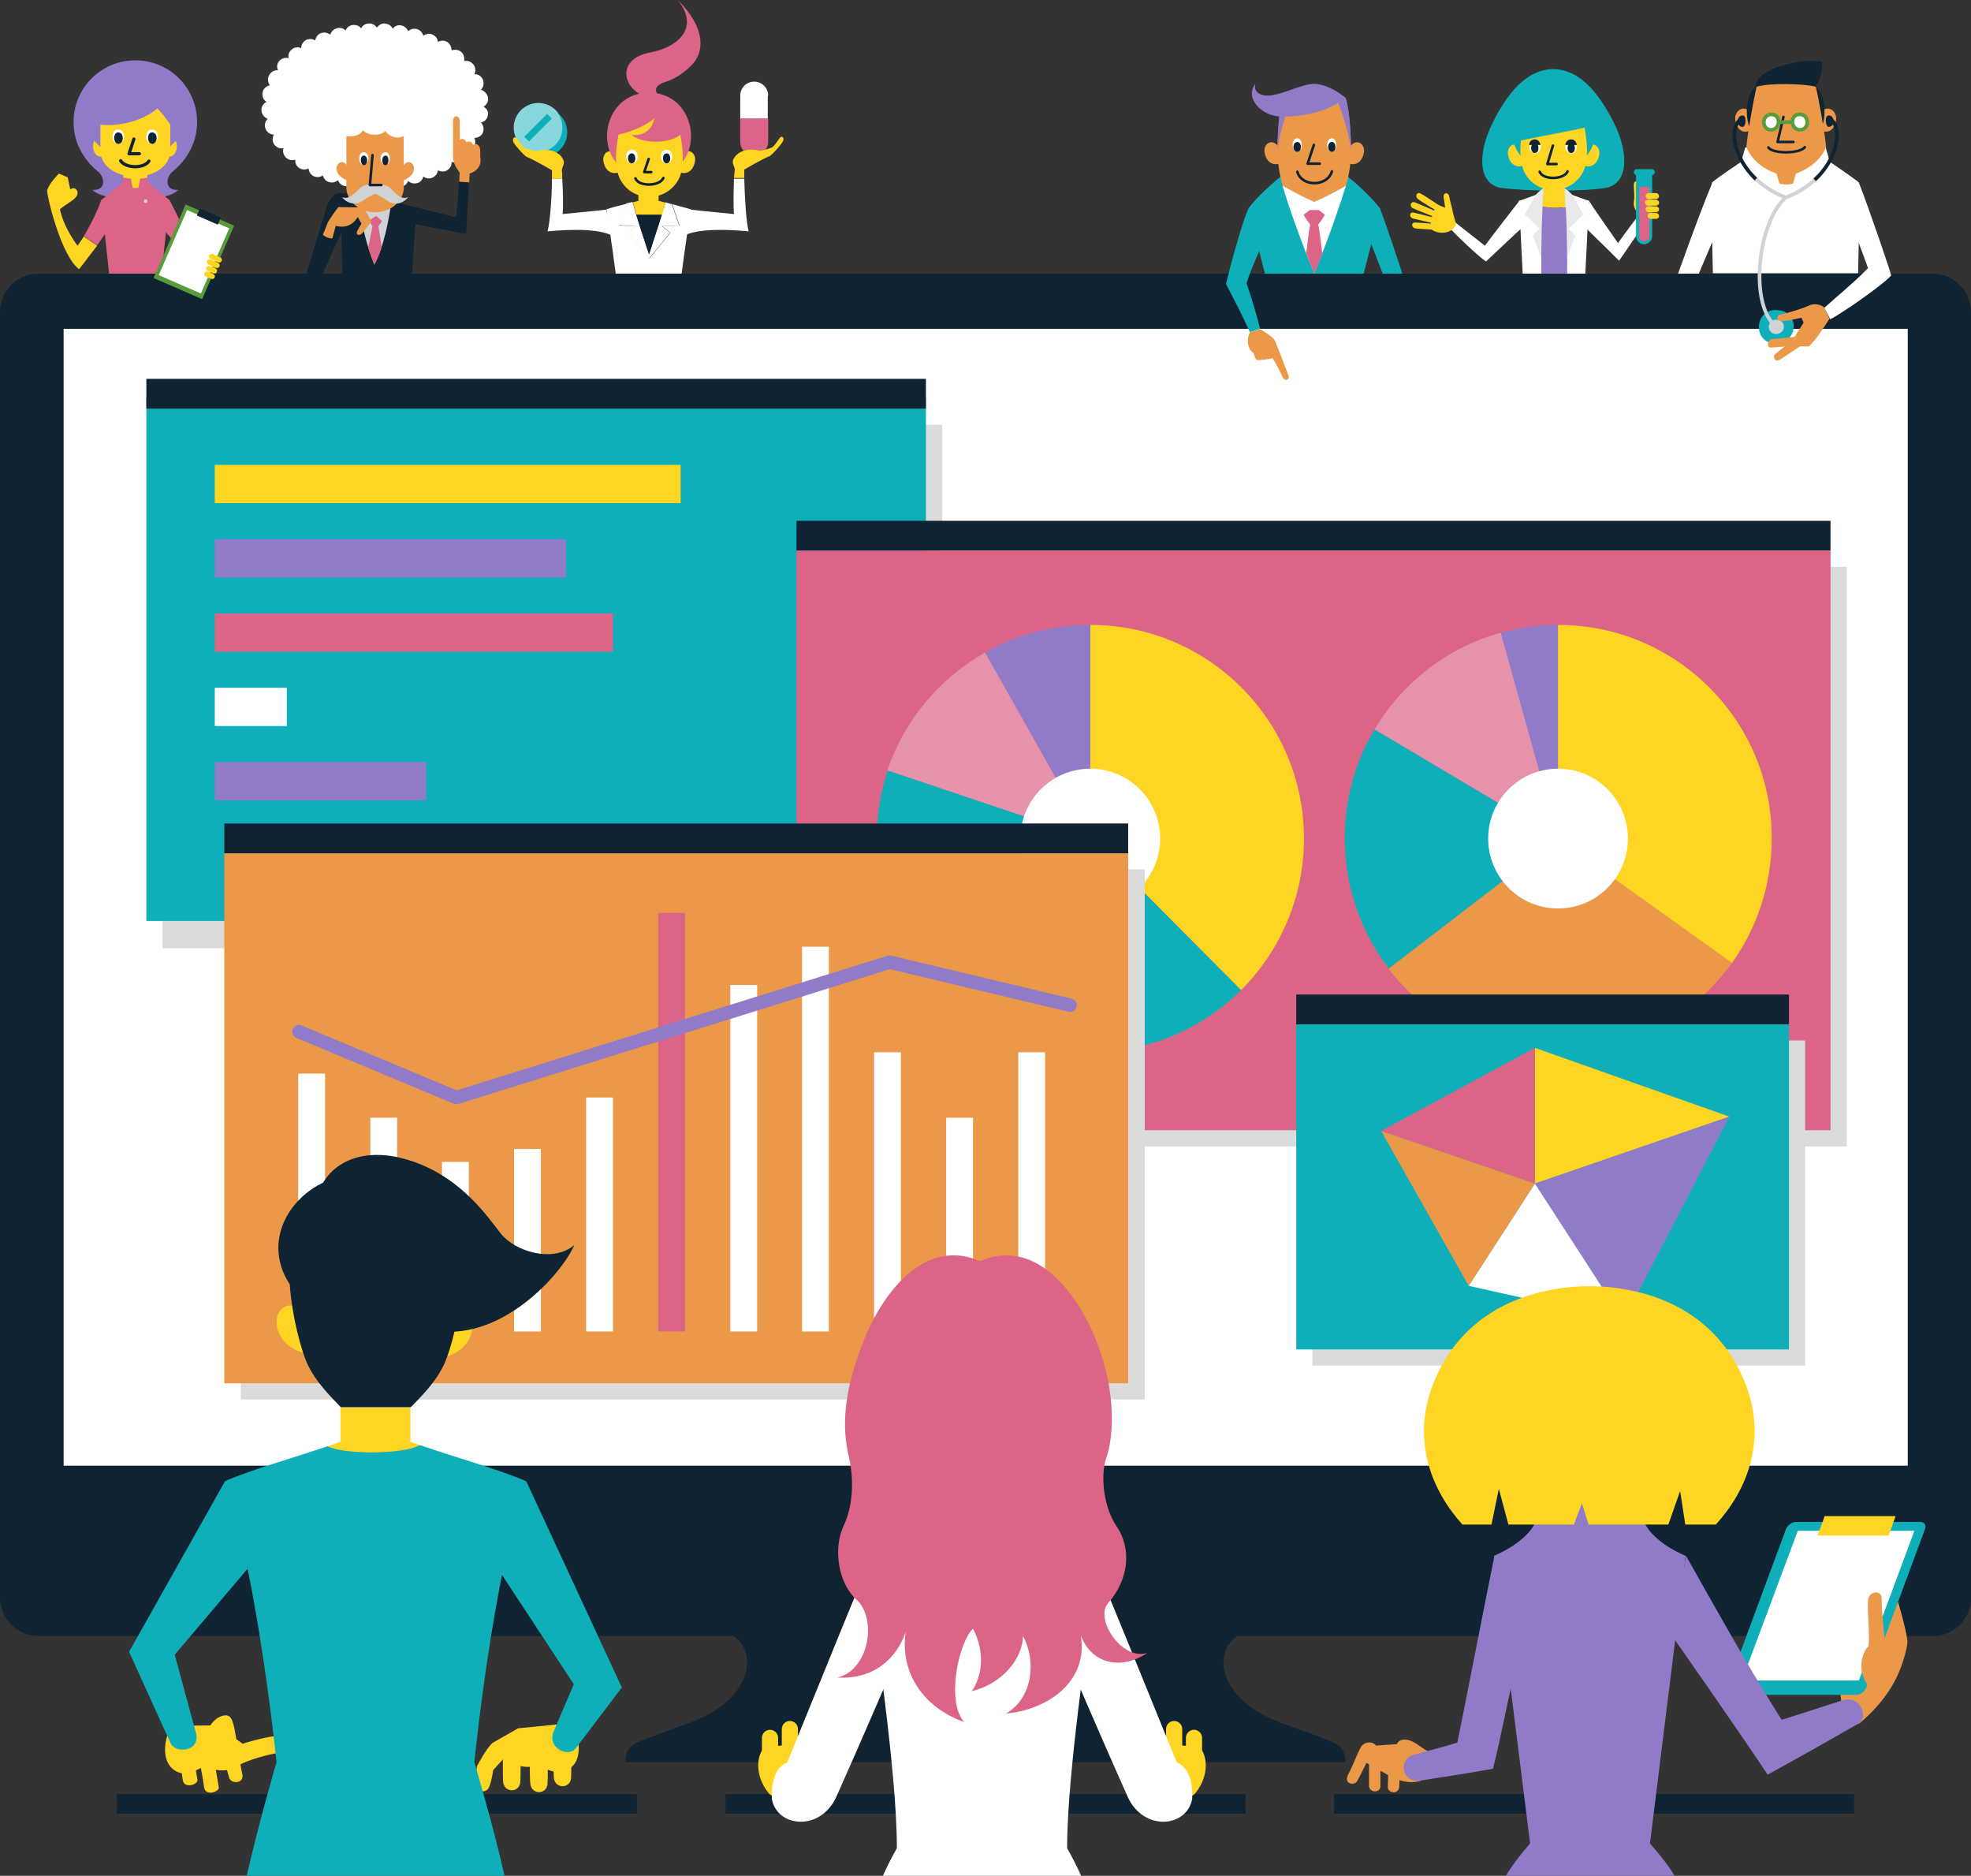 <?xml version="1.0" encoding="utf-8"?>
<!-- Generator: Adobe Illustrator 26.0.2, SVG Export Plug-In . SVG Version: 6.00 Build 0)  -->
<svg version="1.1" id="レイヤー_1" xmlns="http://www.w3.org/2000/svg" xmlns:xlink="http://www.w3.org/1999/xlink" x="0px"
	 y="0px" viewBox="0 0 536 510" style="enable-background:new 0 0 536 510;" xml:space="preserve" preserveAspectRatio="xMinYMid" width="536" height="510">
<rect x="0" y="0" width="536" height="510" fill="#333333" stroke="none"/>
<style type="text/css">
	.st0{fill:#FFFFFF;}
	.st1{fill:#917BC8;}
	.st2{fill:#DC6487;}
	.st3{fill:#FFD523;}
	.st4{fill:#CFD3D6;}
	.st5{fill:#0F2332;}
	.st6{fill:none;stroke:#0F2332;stroke-width:0.871;stroke-linecap:round;stroke-linejoin:round;stroke-miterlimit:10;}
	.st7{fill:#87D7DC;}
	.st8{fill:#0FAFB9;}
	.st9{fill:none;stroke:#0F2332;stroke-width:0.7;stroke-linecap:round;stroke-linejoin:round;stroke-miterlimit:10;}
	.st10{fill:#EB9948;}
	.st11{fill:#E7E9EA;}
	.st12{fill:#DADBDB;}
	.st13{fill:#E692AB;}
	.st14{fill:none;stroke:#917BC8;stroke-width:3.669;stroke-linecap:round;stroke-linejoin:round;stroke-miterlimit:10;}
	.st15{fill:#599C3C;}
	.st16{fill:none;stroke:#0F2332;stroke-linecap:round;stroke-linejoin:round;stroke-miterlimit:10;}
	.st17{fill:none;stroke:#CFD3D6;stroke-miterlimit:10;}
	.st18{fill:none;stroke:#599C3C;stroke-linecap:round;stroke-linejoin:round;stroke-miterlimit:10;}
	.st19{fill:#FFFFFF;stroke:#599C3C;stroke-linecap:round;stroke-linejoin:round;stroke-miterlimit:10;}
</style>
<g>
	<path class="st0" d="M465.7,49.6c-3.7,8.7-10.1,26.9-10.1,26.9h5.5c0,0,4.5-10.7,5.6-13.2L465.7,49.6z"/>
	<path class="st0" d="M505.3,74.3c0.1-5.1,0.5-20.2,0.2-24.7c-2.1-1.7-7.9-5.6-7.9-5.6l-1.1-3.9h-21.9l-1.1,3.9c0,0-5.9,3.9-7.9,5.6
		c-0.3,4.5,0.1,19.6,0.2,24.7H505.3z"/>
</g>
<g>
	<path class="st1" d="M37,52.9c3,1.3,9.1,1.2,11.5-1.3c-3.6,0.4-3.7-3.3-1.4-5.1c3.9-3.2,6.5-7.9,6.5-13.3c0-9.3-7.5-16.8-16.8-16.8
		S20,23.9,20,33.2c0,5.4,2.6,10.1,6.5,13.3c2.3,1.8,2.2,5.5-1.4,5.1c2.4,2.4,8.6,2.6,11.5,1.3C36.6,52.9,37,52.9,37,52.9z"/>
	<polygon class="st2" points="40.3,49.7 40.1,48.3 38.1,48.6 37.4,51.1 36.1,51.1 35.6,48.6 33.5,48.3 33.4,49.7 27.5,54.4 
		30.3,80.2 43.3,80.2 46.1,54.4 	"/>
	<path class="st2" d="M46.1,54.4c1.3,2.4,6.2,12.5,6.8,13.8L50.8,70c-1.5-2.1-6.5-7.7-7-8.4C43.5,59.2,45,55.6,46.1,54.4z"/>
	<polygon class="st3" points="36.1,51.1 37.6,51.1 38.1,48.6 40.1,48.3 39.8,45 33.8,45 33.5,48.3 35.6,48.6 	"/>
	<path class="st3" d="M21.1,66.8c-1.6-2.1-4-6-4.8-9.9c1.7-1.5,3.9-2.4,4.6-3.7c0.7-1.2-0.5-2.7-1.8-1.7l-0.7-3.3l-2.4-1
		c-1.3,1.4-2.6,2.8-3.2,4.6c0.3,3.2,4.1,18,8.7,21.4c1.6-2,3.2-4.2,4.9-6.4l-3.6-2.5C22.1,65.3,21.5,66.2,21.1,66.8z"/>
	<path class="st2" d="M27.5,54.4c-0.7,2.4-2.9,6.8-4.7,9.8l3.6,2.5c1.4-1.9,2.8-4,3.8-5.7L27.5,54.4z"/>
	<circle class="st4" cx="39.6" cy="54.7" r="0.5"/>
	<path class="st3" d="M46.3,33.9c0,0,0,4.4,0,7.1c0,3.8-3.8,7-9.5,7s-9.5-3.2-9.5-7c0-2.8,0-7.1,0-7.1c5.1,0.5,11.3-0.9,15.5-4.4
		C43.9,30.5,45.3,32.4,46.3,33.9z"/>
	<path class="st0" d="M32,35.2c2.5,0,2.1,3.8,0.1,3.8S30.1,35.2,32,35.2z"/>
	<path class="st5" d="M32.1,36c1.8,0,1.6,3.1,0.1,3.1C30.7,39.1,30.7,36,32.1,36z"/>
	<path class="st0" d="M41.2,35.2c2.5,0,2.1,3.8,0.1,3.8S39.3,35.2,41.2,35.2z"/>
	<path class="st5" d="M41.3,36c1.8,0,1.6,3.1,0.1,3.1C39.9,39.1,39.9,36,41.3,36z"/>
	<polyline class="st6" points="36.4,37.8 35.1,41.8 37.9,41.8 	"/>
	<path class="st6" d="M32.8,43.7c1.4,2.1,6.3,2.2,7.7,0.1"/>
	<path class="st3" d="M27.7,40.4l-2.1-2.1c-0.9,2.1,0.3,4.9,2.6,4.2"/>
	<path class="st3" d="M45.7,40.4l2.1-2.1c0.9,2.1-0.3,4.9-2.6,4.2"/>
</g>
<g>
	<circle class="st7" cx="146.4" cy="34.7" r="6.7"/>
	<path class="st8" d="M142.9,40.7c2.6,2.6,6.8,2.6,9.4,0c2.6-2.6,2.6-6.8,0-9.4L151,30c2.6,2.6,2.6,6.8,0,9.4s-6.8,2.6-9.4,0
		L142.9,40.7z"/>
	
		<rect x="141.9" y="33.8" transform="matrix(0.707 -0.707 0.707 0.707 18.349 113.614)" class="st8" width="8.8" height="1.8"/>
	<path class="st0" d="M208.9,26c0-2.1-1.7-3.8-3.8-3.8s-3.8,1.7-3.8,3.8v6.3h7.5V26H208.9z"/>
	<path class="st2" d="M201.3,32.2v6.3c0,2.1,1.7,3.8,3.8,3.8s3.8-1.7,3.8-3.8v-6.3H201.3z"/>
	<path class="st3" d="M152.8,46.5c-0.1-1.1,1-1.9,0.3-3.2c-1-2.1-3.9-3.1-7.2-2.2c-1.6-0.3-2.4-0.6-3-0.8c-0.6-0.2-1.4-1.4-2.2-2.5
		s-1.6,0-1,1s2.5,3.1,3.4,3.8c1.7,0.6,7,3.7,7,3.7c0,0.6,0,1.4,0,2.3h2.8C152.9,47.7,152.9,47,152.8,46.5z"/>
	<path class="st0" d="M164.8,57c-2.2,0.3-10.1,1-11.8,1.2c0.2-1.8,0.1-6.5-0.1-9.6h-2.8c0,4.6-0.5,11.8-1.2,14.3
		c4.6-0.4,14.1-1.1,18.2,1.5L164.8,57z"/>
	<path class="st0" d="M199.6,58.2c-1.7-0.2-9.5-0.9-11.8-1.2l-2.4,7.4c4.1-2.6,13.6-1.9,18.2-1.5c-0.7-2.5-1.1-9.7-1.2-14.3h-2.8
		C199.5,51.6,199.4,56.3,199.6,58.2z"/>
	<path class="st3" d="M211.9,37.7c-0.8,1.1-1.5,2.3-2.2,2.5c-0.6,0.2-1.4,0.5-3,0.8c-3.4-0.9-6.2,0.2-7.2,2.2
		c-0.7,1.4,0.5,2.1,0.3,3.2c-0.1,0.5-0.1,1.2-0.2,2h2.8c0-0.9,0-1.7,0-2.3c0,0,5.3-3.1,7-3.7c0.9-0.7,2.8-2.8,3.4-3.8
		C213.5,37.7,212.7,36.5,211.9,37.7z"/>
	<path class="st0" d="M173,61.5l-2.2,1.8l5.7,7l5.7-7l-2.2-1.8l4.7-0.2l-2-5.8c-0.6-0.2-1.2-0.3-1.7-0.5c-1.1,3.6-3.9,12.2-4.5,14.1
		c-0.7-1.9-3.5-10.6-4.5-14.2c-0.5,0.1-1.1,0.3-1.7,0.4l-2,5.9L173,61.5z"/>
	<path class="st0" d="M182.8,55.5l2,5.8l-4.7,0.2l2.2,1.8l-5.7,7l-5.7-7l2.2-1.8l-4.7-0.2l2-5.9c-2,0.5-4.3,1.1-5.5,1.5
		c0.6,3.4,2.9,19.1,3.2,23.3h16.6c0.3-4.2,2.6-19.8,3.2-23.3C186.7,56.6,184.6,56,182.8,55.5z"/>
	<path class="st3" d="M181,55.1c-1.1-0.3-1.9-0.5-1.9-0.5v-4h-5.5v4c0,0-0.6,0.2-1.5,0.4c0.3,0.9,0.6,2.1,1,3.4h7
		C180.4,57.1,180.8,55.9,181,55.1z"/>
	<path class="st5" d="M180,58.4h-7c1.3,4,3,9.4,3.5,10.8C177,67.7,178.7,62.4,180,58.4z"/>
	<path class="st3" d="M168.5,43.6c-1.4-4.1-4.9-2.6-4.4,0.3c0.6,3.3,3.2,3.7,4.7,2.6"/>
	<path class="st3" d="M184.6,43.6c1.4-4.1,4.9-2.6,4.4,0.3c-0.6,3.3-3.2,3.7-4.7,2.6"/>
	<path class="st2" d="M184.5,45.2c6.7-6.1,3.3-20-8-20s-14.7,13.9-8,20"/>
	<path class="st2" d="M176.2,26.5c-7.1-2-8.7-10.5,0.5-12.2c7.7-1.4,13.7-6.8,7.6-14.3c7.7,7.6,7.4,14.3,3.6,17.9
		c-2.6,2.5-4.8,3.7-7.3,4.5c-2.8,0.9-2.8,2.8-0.8,4"/>
	<path class="st3" d="M185,36.6c1.1,5.7,0.9,10-0.7,12.6c-1.7,2.7-4.4,4.3-7.7,4.3c-3.4,0-6.1-1.6-7.7-4.3
		c-1.6-2.6-1.8-6.9-0.7-12.6c2.4-0.5,7.4-2.2,9.8-4.5c-0.7,3.3-3.1,4.9-6.2,4.6C174.7,39.2,182.3,39.1,185,36.6z"/>
	<polyline class="st9" points="176.4,43.2 175.2,46.8 177.1,46.8 	"/>
	<path class="st9" d="M172.8,48.5c0.9,2.3,6.6,2.2,7.6-0.1"/>
	<g>
		<path class="st0" d="M171.9,40.7c2,0,2,3.7,0,3.7C169.8,44.4,169.7,40.7,171.9,40.7z"/>
		<path class="st5" d="M171.8,41.7c1.3,0,1.3,2.7,0,2.7S170.4,41.7,171.8,41.7z"/>
		<path class="st0" d="M181.3,40.7c2,0,2,3.7,0,3.7S179.1,40.7,181.3,40.7z"/>
		<path class="st5" d="M181.3,41.7c1.3,0,1.3,2.7,0,2.7S179.9,41.7,181.3,41.7z"/>
	</g>
</g>
<g>
	<path class="st8" d="M370.1,77.3c0.8-3.1,4.3-16.7,5.2-20.6c-1.8-2.6-7.5-7.9-9.9-9.5h-16c-2.4,1.6-8.2,6.9-9.9,9.5
		c0.9,3.9,4.5,17.5,5.2,20.6H370.1z"/>
	<path class="st10" d="M348.3,41.2c-1.4-4.1-4.9-2.6-4.4,0.3c0.6,3.3,3.2,3.7,4.7,2.6"/>
	<path class="st10" d="M366.5,41.2c1.4-4.1,4.9-2.6,4.4,0.3c-0.6,3.3-3.2,3.7-4.7,2.6"/>
	<path class="st10" d="M366,50.6c0.9-3.1,1.4-6.3,1.4-9.6c0-3.6-0.4-11.1-1.5-14.4c-2.1-1.3-5.2-3.1-8.5-3.1c-3.6,0-6.6,1.5-8.5,3.1
		c-1.1,3.3-1.5,10.8-1.5,14.4c0,3.4,0.6,6.5,1.4,9.6c2,1.2,5.2,2.8,8.6,4.4C360.8,53.4,364,51.7,366,50.6z"/>
	<path class="st0" d="M357.4,54.9c-3.4-1.5-6.5-3.2-8.6-4.4c0.1,0.2,0.1,0.5,0.2,0.7c1.1,3.9,4.6,14,8.4,23.1
		c3.8-9.1,7.2-19.2,8.4-23.1c0.1-0.2,0.1-0.5,0.2-0.7C364,51.7,360.8,53.4,357.4,54.9z"/>
	<path class="st2" d="M358.6,57.1h-2.4c-0.7,0.5-1.4,1.1-1.7,1.3c0.3,0.6,1.2,1.9,1.8,2.6c-0.3,1.4-0.7,4.7-1.1,7.9
		c0.7,1.8,1.5,3.7,2.2,5.5c0.8-1.8,1.5-3.7,2.2-5.5c-0.4-3.1-0.8-6.4-1.1-7.9c0.6-0.7,1.4-1.9,1.8-2.6
		C360,58.2,359.3,57.6,358.6,57.1z"/>
	<path class="st1" d="M357.4,22.8c-3.5,0-9.1,3.2-12.7,3.2c-2.2,0-3.9-1.2-3.3-3.2c-3,3.7,1.5,8.8,7,8.9c5.4,0.1,12.9-1.2,17.4-5.1
		C363.6,24.5,359.9,22.8,357.4,22.8z"/>
	<path class="st1" d="M364.4,25.7c-0.4,0.4-0.7,0.8-1,1.2c1.2,2.2,3.6,9.6,4,14.1c0-3.6-0.3-11.1-1.5-14.4
		C365.5,26.3,365,26,364.4,25.7z"/>
	<path class="st1" d="M350.4,25.7c0.4,0.4,0.7,0.8,1,1.2c-1.2,2.2-3.6,9.6-4,14.1c0-3.6,0.3-11.1,1.5-14.4
		C349.3,26.3,349.9,26,350.4,25.7z"/>
	<polyline class="st9" points="357.3,39.4 355.6,44.5 358.9,44.5 	"/>
	<path class="st9" d="M352.8,46.7c1.2,4.2,8.2,4.1,9.4-0.1"/>
	<g>
		<path class="st0" d="M352.8,37.6c1.6,0,1.6,3.7,0,3.7S351,37.6,352.8,37.6z"/>
		<path class="st5" d="M352.8,38.6c1.3,0,1.3,2.7,0,2.7C351.4,41.3,351.4,38.6,352.8,38.6z"/>
		<path class="st0" d="M362.2,37.6c1.6,0,1.6,3.7,0,3.7S360.4,37.6,362.2,37.6z"/>
		<path class="st5" d="M362.2,38.6c1.3,0,1.3,2.7,0,2.7C360.9,41.3,360.8,38.6,362.2,38.6z"/>
	</g>
	<path class="st8" d="M370.7,60.9c3.1,7.6,3.9,9.8,6.5,16.6l4.8-1.2c-2.2-6.6-4.3-13.1-6.7-19.6L370.7,60.9z"/>
</g>
<g>
	<path class="st0" d="M131.5,29c0.9-0.5,1.4-1.5,1.2-2.5s-1-1.8-1.9-2.1c0.7-0.7,0.9-1.8,0.5-2.8c-0.4-0.9-1.3-1.5-2.3-1.4
		c0.4-0.8,0.4-1.9-0.3-2.7c-0.6-0.8-1.6-1.1-2.5-0.9c0.2-0.9-0.1-1.9-0.8-2.5c-0.7-0.6-1.7-0.7-2.6-0.4c0-0.9-0.4-1.8-1.2-2.3
		c-0.8-0.5-1.8-0.4-2.5,0c-0.1-0.9-0.6-1.6-1.5-2c-0.8-0.4-1.8-0.2-2.5,0.3c-0.2-0.8-0.8-1.5-1.7-1.8c-0.9-0.2-1.8,0-2.4,0.6
		c-0.3-0.8-1-1.4-1.9-1.6s-1.8,0.2-2.3,0.9c-0.4-0.8-1.1-1.3-2.1-1.4c-0.9-0.1-1.7,0.4-2.2,1.1c-0.5-0.7-1.3-1.2-2.2-1.1
		c-0.9,0-1.7,0.5-2.1,1.3c-0.5-0.7-1.4-1-2.3-0.9S94.3,7.5,94,8.3c-0.6-0.6-1.5-0.9-2.4-0.6c-0.9,0.2-1.5,0.9-1.8,1.7
		c-0.7-0.5-1.6-0.7-2.5-0.4s-1.4,1.1-1.6,2c-0.7-0.5-1.7-0.5-2.5-0.1s-1.3,1.3-1.3,2.2c-0.8-0.4-1.8-0.3-2.5,0.3
		c-0.8,0.6-1.1,1.5-0.9,2.4c-0.9-0.2-1.8,0-2.5,0.7s-0.8,1.8-0.4,2.6c-0.9-0.1-1.9,0.4-2.4,1.3s-0.4,2,0.2,2.8c-1,0.2-1.8,0.9-2,1.9
		s0.2,2.1,1.1,2.6c-0.9,0.4-1.5,1.4-1.4,2.4s0.8,1.9,1.7,2.2c-0.7,0.7-1,1.7-0.6,2.7s1.3,1.6,2.3,1.6c-0.5,0.8-0.5,1.9,0.1,2.7
		c0.6,0.8,1.5,1.2,2.5,1c-0.3,0.9,0,1.9,0.7,2.6c0.7,0.6,1.7,0.8,2.5,0.5c-0.1,0.9,0.3,1.8,1.1,2.3c0.8,0.5,1.8,0.5,2.5,0.1
		c0.1,0.9,0.6,1.7,1.4,2.1c0.8,0.4,1.8,0.3,2.5-0.2c0.2,0.8,0.8,1.6,1.7,1.8c0.9,0.3,1.8,0,2.4-0.5c0.3,0.8,1,1.4,1.9,1.6
		c1.2,0.2,2.4-0.4,2.8-1.6h9.7c0.3,1.2,1.5,2,2.8,1.8c0.9-0.2,1.6-0.8,1.9-1.6c0.6,0.6,1.5,0.8,2.4,0.6c0.9-0.2,1.5-0.9,1.7-1.8
		c0.7,0.5,1.6,0.7,2.5,0.3s1.4-1.2,1.5-2c0.8,0.4,1.7,0.5,2.5,0s1.3-1.4,1.2-2.3c0.8,0.3,1.8,0.2,2.6-0.4c0.7-0.6,1-1.6,0.8-2.5
		c0.9,0.2,1.9-0.1,2.5-0.9c0.6-0.8,0.7-1.8,0.3-2.7c1,0,1.9-0.5,2.3-1.4c0.4-1,0.2-2-0.5-2.8c1-0.2,1.8-1,1.9-2.1
		C132.9,30.5,132.4,29.5,131.5,29z"/>
	<path class="st5" d="M99.8,53.6c-2.2-0.5-5.7-1.1-7.2-1.1l0.6,28.2h18.4l1.7-24.2l-7.5-2.2"/>
	<path class="st4" d="M97.4,54.9c0.7,5.2,2.5,12.6,4.4,17c2.6-4.7,4-12.5,4.6-16.8"/>
	<path class="st5" d="M92.6,52.5c-2.1-0.1-3.2,2-3.8,3.9s-5.3,17.4-5.3,17.4s4.1,1.4,4.1,1.1s7.1-15.8,7.1-15.8L92.6,52.5z"/>
	<path class="st10" d="M109.5,45.3c2.2-3.6,5.8,1.8-0.2,3.9"/>
	<path class="st10" d="M94.6,45.3c-2.2-3.6-5.8,1.8,0.2,3.9"/>
	<path class="st10" d="M104.8,35.6c0.9,1.5,3.2,2.3,5,1.4c0,3.6,0,11.2,0,14.1c0,2.9-2.8,6.6-7.8,6.6s-7.8-3.7-7.8-6.6
		s0-10.5,0-14.1c2.1,0.2,3.6-0.1,4.5-1.6C100.1,37.1,103.8,36.9,104.8,35.6z"/>
	<path class="st0" d="M98.8,41.4c2,0,1.7,3.4,0.1,3.4S97.3,41.4,98.8,41.4z"/>
	<path class="st5" d="M98.9,42.3c1.3,0,1.2,2.6,0.1,2.6S97.8,42.3,98.9,42.3z"/>
	<path class="st4" d="M103.9,50.3c1.8-0.1,2.6,1.3,3.4,2c0.8,0.7,1.9,2,3.7,1.3c-1.8,2.2-4.1,2-5.3,1.2c-1.2-0.8-2.9-1.9-3.7-2.1
		c-0.8,0.2-2.5,1.3-3.7,2.1c-1.2,0.8-3.6,0.9-5.3-1.2c1.8,0.7,2.9-0.7,3.7-1.3s1.6-2.1,3.4-2H103.9z"/>
	<path class="st0" d="M104.9,41.4c-2,0-1.7,3.4-0.1,3.4S106.4,41.4,104.9,41.4z"/>
	<path class="st5" d="M104.9,42.3c-1.3,0-1.2,2.6-0.1,2.6S105.9,42.3,104.9,42.3z"/>
	<polyline class="st9" points="101.3,42.2 100.6,50.3 103.7,50.3 	"/>
	<path class="st5" d="M87.8,63.8c-1.5,3.4-3.5,7.7-4.3,9.9c-1.2,3,3.5,3.3,4.1,1.2c0.4-1.4,1.8-6.5,2.8-10.1
		C89.5,64.9,88.4,64.4,87.8,63.8z"/>
	<path class="st10" d="M124.4,39.5c0.3-2.5,2.7-2.2,2.6,0.3"/>
	<path class="st10" d="M126.2,40.2c0.3-2.5,2.7-2.2,2.6,0.3"/>
	<path class="st10" d="M128,40.9c0.3-2.5,2.7-2.2,2.6,0.3"/>
	<path class="st5" d="M124.1,59.1l-10.8-2.7l-2,4.3c2.5,0.5,12.5,2.3,15.5,2.9c0.1-3.4,0.5-10.4,0.7-14.1l-2.7-0.2
		C124.6,53,124.1,59.1,124.1,59.1z"/>
	<path class="st10" d="M130.6,42.6c0,0,0-0.9,0-1.4s-5.5-2.4-5.5-2.4s-0.1-4.3-0.1-5.9c0-1.6-1.8-1.8-1.8-0.1c0,1.7,0,8.4,0,9.8
		c0,1.3,0.5,2.6,1.8,4.3c0,0.4-0.1,1.3-0.1,2.5l2.7,0.2c0.1-1.5,0.1-2.4,0.1-2.4C129.7,46.6,131.1,45,130.6,42.6z"/>
	<path class="st2" d="M101.8,72c0.8-1.4,1.4-3.1,2-4.8c-0.4-2.7-0.9-5.7-0.9-5.7l1-1.4l-1.6-1.4l-2,1.3l1,1.5c0,0-0.6,3.1-1.2,5.8
		C100.7,69,101.3,70.6,101.8,72z"/>
	<path class="st10" d="M98.9,56.4c-1.1,0-6.9-0.1-6.9-0.1s-2.5,3.3-3,4.5c-0.3,0.8-0.7,1.9-1.2,3c0.6,0.6,1.7,1.1,2.6,1
		c0.5-2,0.9-3.4,0.9-3.4c2.3,0.6,4.4,0.1,6-2.4l1,1.8c0,0-0.8,1.3-1.2,2.1c-0.4,0.8,0.5,1.5,1.4,0.5c1-1.1,2.5-3.2,2.5-3.2
		L98.9,56.4z"/>
</g>
<g>
	<path class="st8" d="M436.5,51.1c6-0.9,6.9-8.7,2.3-17.9c-3.7-7.3-9-14.4-16.4-14.4s-12.7,7-16.4,14.4c-4.6,9.2-3.7,17.1,2.3,17.9
		C415.4,52,429.6,52.2,436.5,51.1z"/>
	<path class="st0" d="M419.7,52.2c0,0-5.7,2.2-6.7,2.4c0.3,0.9,1,22,1.4,23.3h4.8C419.1,70.9,419.1,60.7,419.7,52.2z"/>
	<path class="st11" d="M420.2,51c-1.3,0.5-2.5,1.9-2.5,1.9l-3.1,5.4l4.1,3.9l-1.9,1.8l3.5,9.1V51H420.2z"/>
	<path class="st0" d="M425.5,52.2c0,0,5.7,2.2,6.7,2.4c-0.3,0.9-1,22-1.4,23.3H426C426.2,70.9,426.1,60.7,425.5,52.2z"/>
	<path class="st11" d="M425,51c1.3,0.5,2.5,1.9,2.5,1.9l3.1,5.4l-4.1,3.9l1.9,1.8l-3.4,9.1V51z"/>
	<path class="st0" d="M432.2,54.7c1.1,1.9,5.7,8.3,7.8,11.4c1-1.5,6.5-8.8,6.5-8.8l1.2,2.8c-1.5,2.2-6.5,9.5-7.4,10.8
		c-2.2-2.3-8.5-8.3-9.5-9.4L432.2,54.7z"/>
	<path class="st0" d="M413.1,54.7c0,0-8,10.3-9.3,12.1c0,0-7.3-5.7-8.6-6.8l-1.5,1.4c1.7,2,8.3,8.3,10.4,9.7c2-1.9,9-8.5,10.6-9.9"
		/>
	<path class="st3" d="M425.7,56.2c-0.1-1.4-0.1-2.7-0.2-4v-4h-5.8v4c-0.1,1.3-0.2,2.5-0.2,3.9C421.4,56.6,423.7,56.7,425.7,56.2z"/>
	<path class="st1" d="M419.5,56.1c-0.4,7.6-0.4,15.9-0.3,21.9h6.9c0.1-6,0.1-14.2-0.3-21.7C423.7,56.7,421.4,56.6,419.5,56.1z"/>
	<path class="st3" d="M445.4,57.8c-1.3-1.2-1.2-2.5-1-3.7c0.1-1.2-0.1-2.5-0.1-3.8c0-1.4,1.4-1.4,1.6-0.2c0.2,1.2,0.5,4.1,0.5,4.1
		S445.7,56.9,445.4,57.8z"/>
	<path class="st3" d="M414.5,41.8c-1.4-4.1-4.9-2.6-4.4,0.3c0.6,3.3,3.2,3.7,4.7,2.6"/>
	<path class="st3" d="M430.5,41.8c1.4-4.1,4.9-2.6,4.4,0.3c-0.6,3.3-3.2,3.7-4.7,2.6"/>
	<path class="st8" d="M430.5,43.4c6.7-6.1,3.3-20-8-20s-14.7,13.9-8,20"/>
	<path class="st3" d="M430.9,34.7c1.1,5.7,0.9,10-0.7,12.6c-1.7,2.7-4.4,4.3-7.7,4.3c-3.4,0-6.1-1.6-7.7-4.3c-1.2-2-1.6-5.1-1.2-9.1
		C417.1,37.4,426.7,35.7,430.9,34.7z"/>
	<polyline class="st9" points="422.3,39.6 420.8,44.6 423.3,44.6 	"/>
	<path class="st9" d="M418.7,46.7c0.9,2.3,6.6,2.2,7.6-0.1"/>
	<path class="st3" d="M396,61.1c-0.4-1.7-1.5-3.9-2.4-4.4l-2.6-1c-0.7,0.5-2.4,3.9-1.7,6.7c1.9,1.3,4.4,1.1,5.8-0.1"/>
	<path class="st3" d="M391.2,57.7c-0.6-0.5-4.8-2.9-5.6-3.6c-0.9-0.7-0.3-2,0.7-1.5s5.6,3.6,5.6,3.6L391.2,57.7z"/>
	<path class="st3" d="M390.4,59.2c-0.6-0.4-5.2-2.1-6.2-2.6s-0.6-1.9,0.5-1.6c1.1,0.4,6.1,2.6,6.1,2.6L390.4,59.2z"/>
	<path class="st3" d="M390.7,61c-0.7-0.3-5.4-1.3-6.5-1.6c-1.1-0.4-0.9-1.8,0.2-1.6c1.1,0.2,6.4,1.6,6.4,1.6L390.7,61z"/>
	<path class="st3" d="M391.6,62.6c-0.7-0.2-5.6-0.3-6.7-0.5c-1.1-0.2-1.2-1.6-0.1-1.6s6.6,0.5,6.6,0.5L391.6,62.6z"/>
	<path class="st3" d="M393.3,58c-0.2-0.9-0.5-2.8-0.7-4.3s1.3-1.5,1.5-0.3c0.2,1.3,0.8,3,1,4.3c0.2,1.1,0.7,2.3,0.8,3.4"/>
	<path class="st8" d="M449.2,46c0.4,0,0.8,0.3,0.8,0.8c0,0.4-0.3,0.8-0.8,0.8h-4.1c-0.4,0-0.8-0.3-0.8-0.8c0-0.4,0.3-0.8,0.8-0.8
		H449.2z"/>
	<path class="st8" d="M449.3,47v17.2c0,1.2-1,2.2-2.2,2.2s-2.2-1-2.2-2.2V47H449.3z"/>
	<path class="st2" d="M448.6,50.8v13.4c0,0.8-0.6,1.4-1.4,1.4s-1.4-0.6-1.4-1.4V50.8H448.6z"/>
	<path class="st3" d="M450.3,54.1c1.1,0,1.2-1.4,0.1-1.6h-2c-1.1,0-1.2,1.4-0.1,1.6H450.3z"/>
	<path class="st3" d="M450.3,55.9c1.1,0,1.2-1.4,0.1-1.6h-2.2c-1.1,0-1.2,1.4-0.1,1.6H450.3z"/>
	<path class="st3" d="M450.3,57.7c1.1,0,1.2-1.4,0.1-1.6h-2c-1.1,0-1.2,1.4-0.1,1.6H450.3z"/>
	<path class="st3" d="M450.3,59.5c1.1,0,1.2-1.4,0.1-1.6h-1.5c-1.1,0-1.2,1.4-0.1,1.6H450.3z"/>
	<path class="st0" d="M415.9,39.5c-0.1,1,0.4,2.2,1.6,2.2s1.6-1.2,1.5-2.2H415.9z"/>
	<path class="st5" d="M417.4,38.9c1.3,0,1.3,2.7,0,2.7C416.1,41.7,416,38.9,417.4,38.9z"/>
	<path class="st5" d="M417.4,37.9c-1,0-1.5,0.7-1.6,1.5h3.1C418.8,38.7,418.3,37.9,417.4,37.9z"/>
	<path class="st0" d="M425.7,39.5c-0.1,1,0.4,2.2,1.6,2.2s1.6-1.2,1.5-2.2H425.7z"/>
	<path class="st5" d="M427.3,38.9c1.3,0,1.3,2.7,0,2.7C426,41.7,425.9,38.9,427.3,38.9z"/>
	<path class="st5" d="M427.3,37.9c-1,0-1.5,0.7-1.6,1.5h3.1C428.7,38.7,428.2,37.9,427.3,37.9z"/>
</g>
<path class="st5" d="M525.6,444.8H10.4c-5.7,0-10.4-4.7-10.4-10.4V84.8c0-5.7,4.7-10.4,10.4-10.4h515.2c5.7,0,10.4,4.7,10.4,10.4
	v349.6C536,440.2,531.4,444.8,525.6,444.8z"/>
<rect x="17.3" y="89.4" class="st0" width="501.5" height="309.1"/>
<rect x="44.2" y="115.5" class="st12" width="212" height="142.3"/>
<rect x="221" y="154.1" class="st12" width="281.2" height="157.6"/>
<path class="st5" d="M170.1,479.1c0-2.9,0.8-4.4,4-5.7c4-1.6,10.8-4,13.7-5.1c18.6-6.9,19-22.4,8.3-24.9h143.7
	c-10.7,2.6-10.3,18,8.3,24.9c3,1.1,9.8,3.5,13.7,5.1c3.3,1.3,4,2.8,4,5.7H170.1z"/>
<rect x="39.8" y="108.1" class="st8" width="212" height="142.3"/>
<rect x="39.8" y="103" class="st5" width="212" height="8.1"/>
<rect x="216.6" y="141.6" class="st5" width="281.2" height="8.1"/>
<rect x="216.6" y="149.7" class="st2" width="281.2" height="157.6"/>
<g>
	<path class="st8" d="M373.8,198.3c-5.2,8.7-8.1,18.8-8.1,29.7c0,13.3,4.5,25.6,12,35.4l46.1-35.4L373.8,198.3z"/>
	<path class="st13" d="M408.2,172c-14.6,4-26.8,13.6-34.4,26.3l50,29.7L408.2,172z"/>
	<path class="st1" d="M423.7,169.9c-5.4,0-10.6,0.8-15.6,2.1l15.6,56V169.9z"/>
	<path class="st10" d="M377.6,263.4c10.6,13.8,27.3,22.7,46.1,22.7c19.5,0,36.7-9.6,47.3-24.3L423.7,228L377.6,263.4z"/>
	<path class="st3" d="M423.7,169.9V228l47.3,33.8c6.8-9.5,10.8-21.2,10.8-33.8C481.9,195.9,455.8,169.9,423.7,169.9z"/>
</g>
<g>
	<path class="st13" d="M267.9,177.4c-12.4,7-22,18.4-26.6,32.1l55.1,18.5L267.9,177.4z"/>
	<path class="st3" d="M354.6,228c0-32.1-26-58.1-58.1-58.1V228l41,41.2C348,258.7,354.6,244.1,354.6,228z"/>
	<path class="st1" d="M296.5,169.9c-10.4,0-20.1,2.7-28.6,7.5l28.6,50.6V169.9z"/>
	<path class="st8" d="M241.4,209.5c-1.9,5.8-3,12-3,18.5c0,32.1,26,58.1,58.1,58.1c16,0,30.4-6.4,41-16.9l-41-41.2L241.4,209.5z"/>
</g>
<circle class="st0" cx="296.5" cy="228" r="19"/>
<circle class="st0" cx="423.7" cy="228" r="19"/>
<rect x="58.4" y="126.4" class="st3" width="126.7" height="10.4"/>
<rect x="58.4" y="146.6" class="st1" width="95.5" height="10.4"/>
<rect x="58.4" y="166.8" class="st2" width="108.3" height="10.4"/>
<rect x="58.4" y="187" class="st0" width="19.6" height="10.4"/>
<rect x="197.3" y="487.8" class="st5" width="141.4" height="5.3"/>
<rect x="31.8" y="487.8" class="st5" width="141.4" height="5.3"/>
<rect x="362.8" y="487.8" class="st5" width="141.4" height="5.3"/>
<rect x="356.9" y="282.9" class="st12" width="134" height="88.4"/>
<rect x="352.5" y="278.5" class="st8" width="134" height="88.4"/>
<polygon class="st3" points="470.3,303.6 417.4,284.9 417.4,321.8 "/>
<polygon class="st2" points="417.4,284.9 375.6,307.5 417.4,321.8 "/>
<polygon class="st1" points="417.4,321.8 441.5,359 470.3,303.6 "/>
<polygon class="st0" points="399.4,349.6 441.5,359 417.4,321.8 "/>
<polygon class="st10" points="375.6,307.5 399.4,349.6 417.4,321.8 "/>
<rect x="352.5" y="270.4" class="st5" width="134" height="8.1"/>
<rect x="65.5" y="236.4" class="st12" width="245.8" height="144.1"/>
<rect x="61" y="232" class="st10" width="245.8" height="144.1"/>
<rect x="58.4" y="207.2" class="st1" width="57.5" height="10.4"/>
<rect x="100.7" y="303.9" class="st0" width="7.3" height="58.1"/>
<rect x="120.2" y="315.9" class="st0" width="7.3" height="46.1"/>
<rect x="81.1" y="291.9" class="st0" width="7.3" height="70.1"/>
<rect x="139.8" y="312.4" class="st0" width="7.3" height="49.6"/>
<rect x="159.4" y="298.4" class="st0" width="7.3" height="63.6"/>
<rect x="179" y="248.2" class="st2" width="7.3" height="113.8"/>
<g>
	<rect x="198.6" y="267.8" class="st0" width="7.3" height="94.2"/>
</g>
<g>
	<rect x="218.1" y="257.4" class="st0" width="7.3" height="104.6"/>
</g>
<g>
	<rect x="237.7" y="286.1" class="st0" width="7.3" height="75.9"/>
</g>
<g>
	<rect x="257.3" y="303.9" class="st0" width="7.3" height="58.1"/>
</g>
<g>
	<rect x="276.9" y="286.1" class="st0" width="7.3" height="75.9"/>
</g>
<polyline class="st14" points="81.3,280.5 124.1,298.4 241.9,261.6 291,273.3 "/>
<rect x="61" y="223.9" class="st5" width="245.8" height="8.1"/>
<g>
	<path class="st8" d="M339.5,56.7c-1.8,3.9-5.2,16.6-6.1,20.5c1.9,3.7,4.3,8.2,6.5,13.1l2.8-0.9c-1.2-4.6-2.5-8.8-3.7-12.4
		c0.8-2.7,2.8-7.4,4.2-10.4C343.7,64.1,340.8,58.6,339.5,56.7z"/>
	<path class="st10" d="M342.7,89.5c1.5,0.9,3.5,2.1,4.1,3.3c0.5,1.2,3.2,8.2,3.6,9.3c0.4,1.2-1,1.6-1.5,0.6s-1.9-3.9-2.8-5.3
		c-1.1,0.3-3.5,0.5-4.1,0.5s-0.8-1-1.1-1.9c-1.9-1.2-1.9-4.4-0.9-5.7L342.7,89.5z"/>
</g>
<g>
	
		<rect x="41.8" y="61.3" transform="matrix(0.399 -0.917 0.917 0.399 -31.126 89.466)" class="st15" width="21.8" height="14.4"/>
	
		<rect x="43.1" y="62.2" transform="matrix(0.399 -0.917 0.917 0.399 -31.063 89.511)" class="st0" width="19.3" height="12.5"/>
	<rect x="55.8" y="55.8" transform="matrix(0.399 -0.917 0.917 0.399 -19.899 87.5)" class="st5" width="2.1" height="6.2"/>
	<path class="st3" d="M59.9,70c0.9,0.4,0.3,1.7-0.6,1.3c-0.9-0.4-1.5-0.6-2-0.9c-1-0.6-0.3-1.7,0.7-1.3C58.7,69.5,59.1,69.6,59.9,70
		z"/>
	<path class="st3" d="M59.3,71.5c0.9,0.4,0.3,1.7-0.6,1.3s-1.5-0.6-2-0.9c-1-0.6-0.3-1.7,0.7-1.3C58.1,71,58.4,71.1,59.3,71.5z"/>
	<path class="st3" d="M58.6,73c0.9,0.4,0.3,1.7-0.6,1.3c-0.9-0.4-1-0.3-1.5-0.6c-1-0.6-0.3-1.7,0.7-1.3C58,72.7,57.8,72.6,58.6,73z"
		/>
	<path class="st3" d="M58,74.5c0.9,0.4,0.3,1.7-0.6,1.3c-0.9-0.4-0.9-0.3-1.4-0.6c-1-0.6-0.3-1.7,0.7-1.3
		C57.3,74.3,57.1,74.2,58,74.5z"/>
</g>
<g>
	<path class="st10" d="M476.7,31.6c-1.2-2.8-3.9-2.6-4.7-0.3c-0.6,1.9,0.9,5.6,3.9,4.2"/>
	<path class="st10" d="M494.5,31.6c1.2-2.8,3.9-2.6,4.7-0.3c0.6,1.9-0.9,5.6-3.9,4.2"/>
	<path class="st5" d="M477.4,23.6c-2.8,2.2-2.8,8.5-1.6,10.9C477.3,32,478.2,26.8,477.4,23.6z"/>
	<path class="st5" d="M493.8,23.6c2.8,2.2,2.8,8.5,1.6,10.9C493.9,32,493,26.8,493.8,23.6z"/>
	<path class="st5" d="M477.4,23.6c0-5.1,12.8-7.9,18.1-6.8c0.1,2.5-0.3,4.5-1.8,6.8H477.4z"/>
	<path class="st10" d="M493.8,23.6c0.8,3.3,2.4,12.2,2.8,16.4c-1.5,3.4-4.2,5.7-8.2,7.2l-0.8,2.7c-1.1,0.4-2.8,0.3-3.7,0l-0.8-2.7
		c-4.1-1.5-6.7-3.8-8.2-7.2c0.4-4.2,2-13.1,2.8-16.4C480.9,22.5,490.7,22.7,493.8,23.6z"/>
	<path class="st5" d="M473.9,34.5c0.9,0,1.2-3.1,0-3.1C472.2,31.3,472.1,34.5,473.9,34.5z"/>
	<path class="st5" d="M497.3,34.5c-0.9,0-1.2-3.1,0-3.1C499,31.3,499.1,34.5,497.3,34.5z"/>
	<path class="st16" d="M477.5,48.7c-6.3-6-7.1-13.8-4.4-16"/>
	<path class="st16" d="M498.1,32.7c2.7,2.2,1.9,10.2-4.6,16.2"/>
	<path class="st17" d="M493.5,48.9c-2,1.9-4.7,3.6-7.9,4.8c-3.3-1.3-6-3.1-8.1-5"/>
	<polyline class="st9" points="487.7,38.6 483.4,38.6 485,31.8 	"/>
	<line class="st18" x1="483.2" y1="33.2" x2="487.6" y2="33.2"/>
	<path class="st19" d="M481.7,31.1c2.8,0,2.5,4.2-0.1,4.2S479,31.1,481.7,31.1z"/>
	<path class="st19" d="M489.4,31.1c-2.8,0-2.5,4.2,0.1,4.2S492.2,31.1,489.4,31.1z"/>
	<path class="st8" d="M482.9,84.3c6.8,0,6.2,9.1,0,9.1C476.7,93.4,476.9,84.3,482.9,84.3z"/>
	<path class="st4" d="M483,86.9c2.9,0,2.7,3.9,0,3.9S480.4,86.9,483,86.9z"/>
	<path class="st17" d="M485.6,53.7c-7.7,6.9-9.9,29-2.8,34.9"/>
	<path class="st10" d="M496.1,83.6c-1.4-1.1-3.1-1.1-4.5-0.4c-1.3,0.7-6.2,2.1-7.4,2.3s-1.2,2,0.5,1.8c1.7-0.1,5.2-0.9,5.2-0.9
		l0.7,1.6l-2,3.5c0,0-5.5,0.7-6.7,0.7c-1.1,0-1.8,2.4-0.2,2.3s5.5-0.4,5.5-0.4l4.7,0.1c2.3-2.2,3.8-4.8,5.6-7.5"/>
	<path class="st9" d="M480.9,40.1c1.2,1.8,8.7,1.7,9.9-0.1"/>
	<path class="st10" d="M491.3,86.5c-1.8,2.7-3.9,6.1-3.9,6.1s-4,3.1-4.7,3.7s-0.1,2.3,1.3,1.5c1.3-0.8,6.5-4.3,6.5-4.3l4.3-6.1"/>
	<path class="st0" d="M505.5,49.6l-1.1,13.8c1.1,2.5,3.6,9.5,3.6,9.5c-3.8,3.9-8.7,7.9-11.9,10.8l1.6,3.1c2.1-0.9,14-9,16.6-11.9
		C514.4,74.8,509,58.7,505.5,49.6z"/>
</g>
<path class="st10" d="M372.3,476.6c0,0,0,7.5,0,8.9c0,2,3.1,2.1,3.1,0.1c0-1.4,0-6.8,0-8.6"/>
<path class="st10" d="M377.5,479.6c0,0,0,4.8-0.1,6.1c-0.1,2,3,2.2,3.1,0.1c0.1-1.4,0.1-3.3,0.1-5.2"/>
<path class="st10" d="M385,474c-1.9-1.3-4.5-1.5-5.1,0.2l-5.7,0.4c-0.7-1.1-3.1-1.3-4.1,0.4s-2.1,4.9-3.5,7.5
	c-1.3,2.6,1.8,3.1,2.5,1.7c1.1-2,2.5-4.9,2.5-4.9s3.8,2.1,5.5,3.1s5.3,2.9,9.2,1.8l5.7-5.4C392.4,478.8,386.7,475.2,385,474z"/>
<path class="st3" d="M150.5,474.6c-0.2-3.7,4.7-4,4.8-0.3c0.1,2.8,0.1,7.2,0,9c-0.1,3.1-4.5,3.2-4.7-0.1
	C150.5,481.2,150.6,476,150.5,474.6z"/>
<path class="st3" d="M56,471.2c1.7-3.5,3.3-4.5,5-4.8c1.7-0.2,2.1,1,2.6,2.9s1.7,10.6,2.3,13.1s-3,2.8-3.6,0.9s-2.3-9-2.3-9"/>
<path class="st3" d="M58.3,478.5c0.4,3.1,1,6.1,1.2,7.4s-3.7,2.6-4,0s-1.4-8-2-10"/>
<path class="st3" d="M52.5,476.5c0.4,3.1,1,6.1,1.2,7.4s-3.7,2.6-4,0s-1.4-8-2-10"/>
<path class="st3" d="M45.5,471.8c-1.6,5.5,0.1,9,3.1,10.1s7.1-1.9,7.1-1.9c2.5,1.8,7.2,1.7,8.9,0.2c1.7-1.4,9.1-3.5,11.9-3.7
	s3.4-4.3,0.1-4.5c-3.3-0.3-10.6,2.1-10.6,2.1l-7-5l-9.9,0.1L45.5,471.8z"/>
<path class="st3" d="M209,487.5c-4.3-5.4-2.7-10.9-1.4-12c1.4-1.2,15.7-1.6,17.2-0.4c1.6,1.2,2.1,9.5-1.2,11.4
	C220.5,488.5,211.4,490.4,209,487.5z"/>
<path class="st3" d="M207.2,479.6c0,1.2,1,2.2,2.2,2.2s2.2-1,2.2-2.2v-7.1c0-1.2-1-2.2-2.2-2.2s-2.2,1-2.2,2.2V479.6z"/>
<path class="st3" d="M212.6,477.2c0,1.2,1,2.2,2.2,2.2s2.2-1,2.2-2.2v-7.1c0-1.2-1-2.2-2.2-2.2s-2.2,1-2.2,2.2V477.2z"/>
<path class="st3" d="M217.9,478.4c0,1.2,1,2.2,2.2,2.2s2.2-1,2.2-2.2v-7.1c0-1.2-1-2.2-2.2-2.2s-2.2,1-2.2,2.2V478.4z"/>
<path class="st0" d="M238.3,420.3c-5.8,13-25.5,62.6-28.4,68.8c1.4,7.8,13.2,8.9,17.5-0.5c6.6-14.7,16.4-37.6,16.4-37.6L238.3,420.3
	z"/>
<path class="st0" d="M209.9,489.1c-0.3-6,1.8-10.3,6.4-10.3s7.4,2.7,7.4,9.7"/>
<path class="st3" d="M325.1,487.5c4.3-5.4,2.7-10.9,1.4-12c-1.4-1.2-15.7-1.6-17.2-0.4c-1.6,1.2-2.1,9.5,1.2,11.4
	C313.6,488.5,322.7,490.4,325.1,487.5z"/>
<path class="st3" d="M326.9,479.6c0,1.2-1,2.2-2.2,2.2s-2.2-1-2.2-2.2v-7.1c0-1.2,1-2.2,2.2-2.2s2.2,1,2.2,2.2V479.6z"/>
<path class="st3" d="M321.5,477.2c0,1.2-1,2.2-2.2,2.2s-2.2-1-2.2-2.2v-7.1c0-1.2,1-2.2,2.2-2.2s2.2,1,2.2,2.2V477.2z"/>
<path class="st3" d="M316.2,478.4c0,1.2-1,2.2-2.2,2.2s-2.2-1-2.2-2.2v-7.1c0-1.2,1-2.2,2.2-2.2s2.2,1,2.2,2.2V478.4z"/>
<path class="st0" d="M295.8,420.3c5.8,13,25.5,62.6,28.4,68.8c-1.4,7.8-13.2,8.9-17.5-0.5c-6.6-14.7-16.4-37.6-16.4-37.6
	L295.8,420.3z"/>
<path class="st0" d="M324.2,489.1c0.3-6-1.8-10.3-6.4-10.3s-7.4,2.7-7.4,9.7"/>
<path class="st10" d="M505.6,468.6c0,0,6.7-5.2,10.2-12.6c2-4.2,3.1-9,2.9-10c-0.4-3.3-2.5-10.4-2.5-10.4l-16.9,12.2l1.6,16.8
	C501.2,468.3,502.6,469.3,505.6,468.6z"/>
<g>
	<path class="st8" d="M507.5,458.9c-0.4,1-1.6,1.9-2.7,1.9H471c-1.1,0-1.7-0.8-1.3-1.9l16-43.2c0.4-1,1.6-1.9,2.7-1.9h33.8
		c1.1,0,1.7,0.8,1.3,1.9L507.5,458.9z"/>
</g>
<polygon class="st0" points="505.5,456.9 473.7,456.9 488.9,416.2 520.6,416.2 "/>
<polygon class="st3" points="513.6,417.5 494.3,417.5 496.2,412.2 515.5,412.2 "/>
<path class="st10" d="M510.4,460.6c-6.7-5-3.8-11.7-2.3-13c0.5-2.6-0.5-11.2,0-13.1s3.7-2.3,3.6,0.2s1,12.6,1,12.6
	C513,452.9,512.1,456.5,510.4,460.6z"/>
<g>
	<path class="st1" d="M500.7,462.4c-3.9,1.3-11.2,3.6-16.2,5.2c-9.4-14.9-17.8-30.1-26-44.6l-3.7,21.9c0,0,17.4,24.8,25.9,37.6
		c9-4.9,23.2-13,24.9-14C507.9,467.1,506.3,460.5,500.7,462.4z"/>
</g>
<path class="st3" d="M83,356.3c-9.6-6.1-11.6,10.1,1.4,11.9"/>
<path class="st3" d="M120.7,357.4c9.6-6.1,11.6,10.1-1.4,11.9"/>
<path class="st5" d="M125.6,348.6c-0.5,9-3,18.2-4.6,21.8c-2.3,5.4-7,9.8-9.3,12.2h-19c-2.3-2.4-7-6.9-9.3-12.2
	c-1.5-3.5-4-12.4-4.6-21.2c-12.4-19,15.5-39.6,28.6-24C119,317.5,133.3,332.2,125.6,348.6z"/>
<path class="st8" d="M35.1,449.1c2.4-4.2,8.9-5.5,11.8-1.5l6.2,22.9c2,5.5-4.8,6.5-6.6,3.7L35.1,449.1z"/>
<polygon class="st8" points="71.5,421.6 61.2,402.7 35.1,449.1 45.3,452.5 "/>
<path class="st3" d="M136.9,478.2c1.7,1.4,6.8,3.2,9.3,1.5c0,0,4.1,2.9,7.1,1.9s4.8-3.5,3.8-9.1l-1.1-4.1l-15.1,1.5l-7,4
	c-1.6,1.4-4.2,6.3-4.2,6.3s-0.5,3.2-0.7,5.1s3.3,2.5,4,0.6c0.8-1.9,1.1-4.6,1.1-4.6L136.9,478.2z"/>
<path class="st3" d="M144.1,476.2c-0.2-3.7,4.7-4,4.8-0.3c0.1,2.8,0.1,7.2,0,9c-0.1,3.1-4.5,3.2-4.7-0.1
	C144,482.7,144.1,477.5,144.1,476.2z"/>
<path class="st3" d="M136.7,475.7c-0.2-3.7,4.7-4,4.8-0.3c0.1,2.8,0.1,7.2,0,9c-0.1,3.1-4.5,3.2-4.7-0.1
	C136.7,482.3,136.8,477.1,136.7,475.7z"/>
<path class="st8" d="M150.8,470.2c-2.6,5.1,4,7.8,5.8,5.1l12.5-16.5c-2.4-4.2-8.4-8.9-11.3-5L150.8,470.2z"/>
<polygon class="st8" points="132.7,422.4 143.1,402.7 169.1,458.8 158.4,461.5 "/>
<path class="st3" d="M114.2,392.9c-0.9-0.3-1.8-0.6-2.6-0.9v-9.3h-19v9.3c-1.1,0.4-2.3,0.8-3.5,1.3
	C92,398.6,112.3,398.3,114.2,392.9z"/>
<path class="st1" d="M406.4,423c-2.6,12.7-8.8,44.8-10.1,50.8c-5.6,1.7-7.3,2-11.9,3.3c-4.2,1.2-3.4,7.8,2,7
	c5.5-0.9,11.3-1.7,19.6-3.2c2-7.5,4.9-23.5,6.4-27.7C413.8,445.5,411.7,428.5,406.4,423z"/>
<path class="st5" d="M87.2,346.7c-7.7-27.1,6.8-35.7,22.1-31.8s23.1,15.7,26.9,20.5s14.1,8.1,20,3.1c-4.2,9.3-22.2,28.1-40.7,22.6
	L87.2,346.7z"/>
<path class="st0" d="M243.9,502.5c-1.4,2.5-2.7,5-3.8,7.5h53.9c-1.1-2.5-2.4-5-3.8-7.5c0-21.3,6.2-59.6,6.2-63.8
	c0-5.5,0.8-15.1-0.6-18.5c-4-2.4-18.9-13.8-18.9-13.8h-19.6c0,0-14.9,11.3-18.9,13.8c-1.4,3.4-0.6,12.9-0.6,18.5
	C237.7,442.9,243.9,481.1,243.9,502.5z"/>
<path class="st8" d="M67.1,510h70.1c-3.1-13.8-8.2-30.9-8.2-30.9s4.9-49.6,14-76.4c-7.3-3.2-18.7-6.3-28.8-9.8
	c-4.6,2.6-20.8,2.6-25.1,0.3c-10,3.4-20.8,6.4-27.9,9.5c8.9,25.9,14,76.4,14,76.4S70.2,496.2,67.1,510z"/>
<path class="st1" d="M409.5,510h45.9c-1.7-2.8-3.9-5.6-6.7-8.8l9.7-78.2c0,0-8.5-3.3-11.2-9s-0.7-10-0.7-10h-28.3c0,0,2,4.3-0.7,10
	c-2.7,5.6-11.2,9-11.2,9l9.8,78.2C413.4,504.3,411.2,507.2,409.5,510z"/>
<path class="st2" d="M303.6,414.9c-3.4-5-4.5-13.6-2.7-18.7s2.9-17.3-2.7-31.5s-17.2-28.2-31.7-21.8c-14.5-6.4-26.1,7.6-31.7,21.8
	s-5.8,23.5-4,31.2c1.5,6.3,1.2,13.6-1.4,19c-2.9,6.1-1.4,15.6,3.4,19.9c6,5.4,3.4,19.4-5.1,21.3c10.3,0.6,16.3-5.6,18.6-12.4
	c-1.5,10,3.7,20.1,15.9,24.5c-5-5.7-1.5-21.6,2.4-25.4c2.5,4.7,3.4,11.4-0.3,17c8.5-2.1,13.8-9,13.9-15c3.6,6.6,2.8,16.7-4.6,21.1
	c11-1,22.5-8.5,20.3-21.3c3,8,11.2,9.5,18.1,4.8c-6.9,2.2-14.5-9.3-10.6-13.6C306.9,429.5,307.9,421.2,303.6,414.9z"/>
<path class="st3" d="M474.6,376.1c-8.8-22.3-30.3-26.4-42.4-26.4s-33.6,4.2-42.4,26.4c-6.2,15.7-0.2,29.5,7.9,38.4h7.9l2-9.7
	l2.6,9.7H428l2.2-5.8l1.8,5.8h21.7l3.2-9.1l1.4,9.1h8.3C474.8,405.6,480.8,391.8,474.6,376.1z"/>
</svg>

